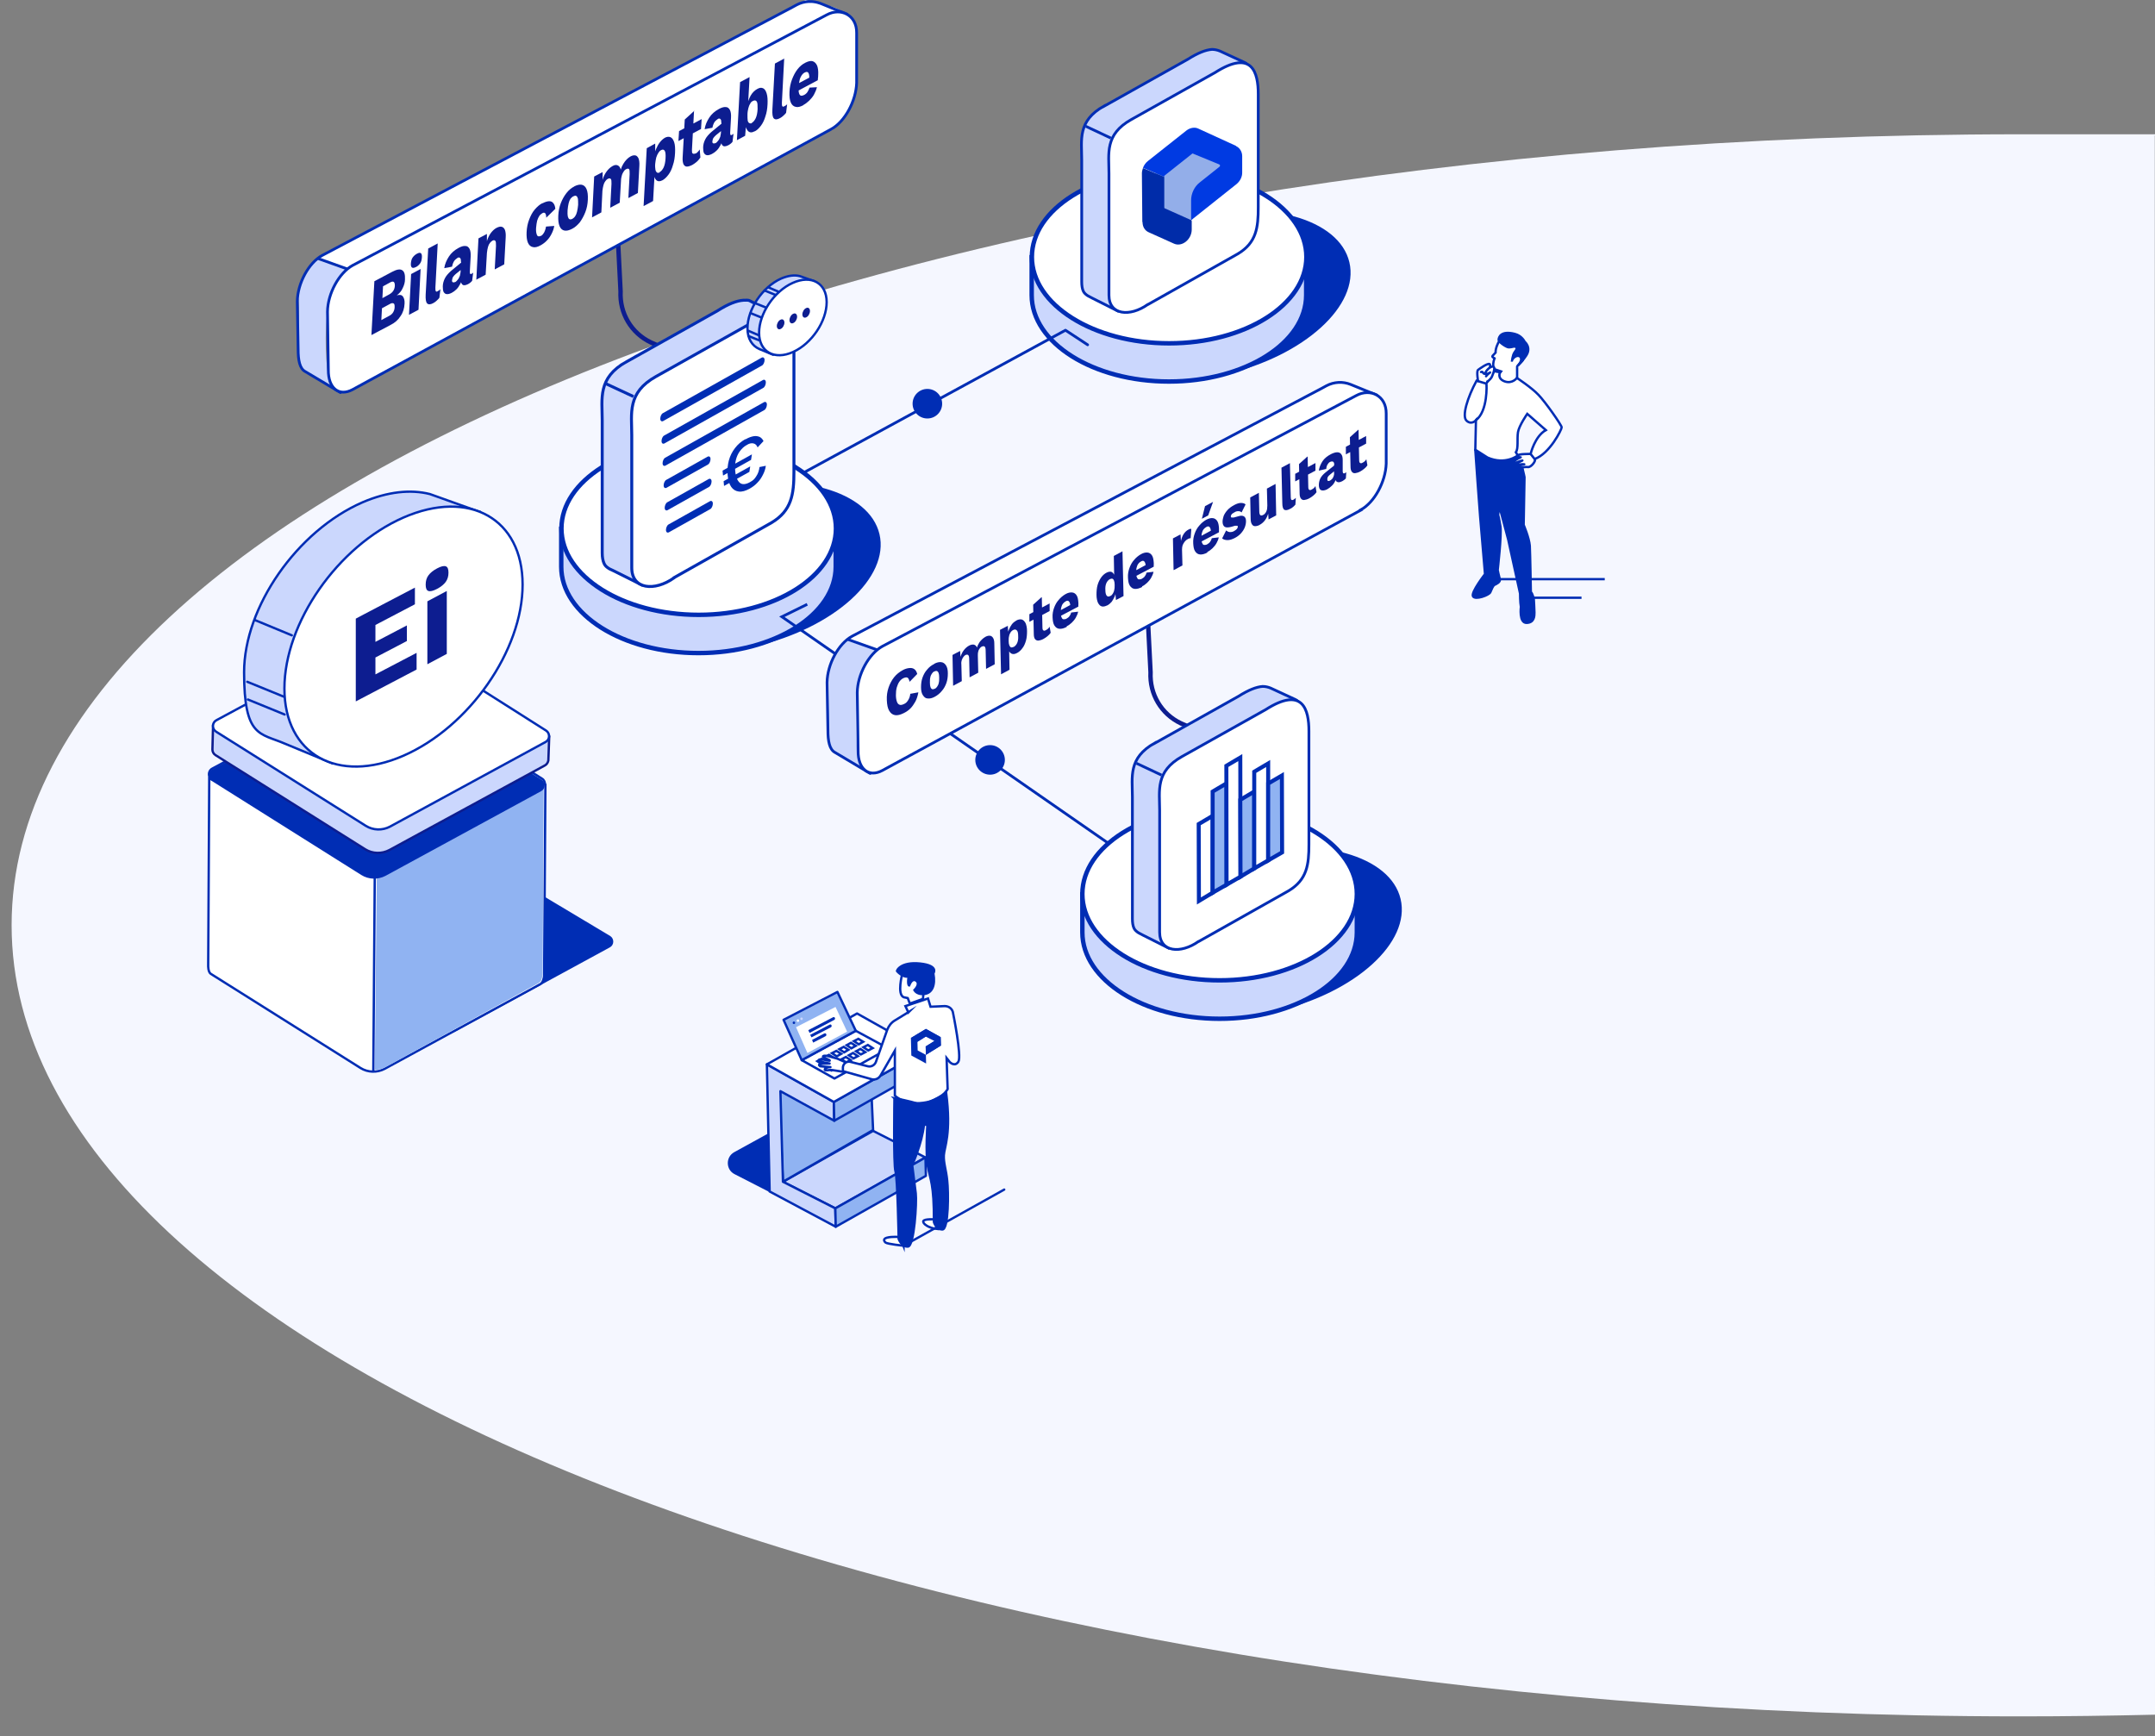 <?xml version="1.0" encoding="UTF-8"?>
<svg id="Calque_1" xmlns="http://www.w3.org/2000/svg" version="1.1" viewBox="0 0 1020.6 822.2">
  <rect x="0" y="0" width="1020.6" height="822.2" fill="#808080" stroke="none"/>
  <!-- Generator: Adobe Illustrator 29.8.0, SVG Export Plug-In . SVG Version: 2.1.1 Build 160)  -->
  <defs>
    <style>
      .st0, .st1, .st2, .st3, .st4, .st5, .st6 {
        fill: none;
      }

      .st7, .st8, .st9, .st10, .st11, .st1, .st2, .st3, .st4, .st12, .st13, .st14, .st15, .st6, .st16, .st17, .st18, .st19, .st20, .st21, .st22, .st23, .st24, .st25, .st26 {
        stroke: #002db4;
      }

      .st7, .st8, .st9, .st10, .st11, .st12, .st5, .st6, .st17 {
        stroke-linecap: round;
        stroke-linejoin: round;
      }

      .st7, .st11, .st27, .st15, .st16, .st21, .st22, .st23, .st24, .st25, .st26 {
        fill: #fff;
      }

      .st7, .st2, .st6, .st21 {
        stroke-width: 1.3px;
      }

      .st8, .st9, .st10, .st28, .st13, .st14, .st19, .st29 {
        fill: #cbd7fd;
      }

      .st8, .st23 {
        stroke-width: 1.1px;
      }

      .st9 {
        stroke-width: 1.1px;
      }

      .st10, .st11, .st4, .st12, .st28, .st17, .st20, .st25 {
        stroke-width: 1.1px;
      }

      .st30 {
        fill: #003ae2;
      }

      .st31, .st17, .st20 {
        fill: #002db4;
      }

      .st1, .st2, .st3, .st4, .st28, .st13, .st14, .st15, .st16, .st18, .st19, .st20, .st21, .st22, .st23, .st24, .st25, .st26 {
        stroke-miterlimit: 10;
      }

      .st1, .st14, .st26 {
        stroke-width: 1.4px;
      }

      .st3, .st13, .st22 {
        stroke-width: 1.3px;
      }

      .st12, .st32, .st18 {
        fill: #90b3f2;
      }

      .st28, .st5 {
        stroke: #0d1d90;
      }

      .st33 {
        fill: #93aee9;
      }

      .st5 {
        stroke-width: 2.1px;
      }

      .st15, .st19 {
        stroke-width: 2.1px;
      }

      .st16, .st18 {
        stroke-width: 1.9px;
      }

      .st24 {
        stroke-width: 1.1px;
      }

      .st34 {
        fill: #002ca9;
      }

      .st35 {
        fill: #0d1d90;
      }

      .st36 {
        fill: #f5f7ff;
      }
    </style>
  </defs>
  <g>
    <path class="st36" d="M1020.6,812.1c-21,.5-42.2.8-63.5.8C431.5,812.9,5.5,645.2,5.5,438.2S431.5,63.6,957,63.6s42.5.3,63.5.8"/>
    <g>
      <g>
        <g>
          <g>
            <g>
              <ellipse class="st31" cx="571.8" cy="140.6" rx="69.1" ry="38.2" transform="translate(-17 134.8) rotate(-13.3)"/>
              <g>
                <path class="st19" d="M607.7,117.2c-9.7-9.1-25.1-15.7-43.1-17.6l-.4-.2h-.3c-3.3-.2-6.8-.4-10.3-.4-23.7,0-44.5,8-55.8,19.9l-9.2,2.7v18.2c0,22.6,29.1,40.9,65,40.9s65-18.3,65-40.9v-18.2l-10.9-4.5Z"/>
                <ellipse class="st15" cx="553.7" cy="121.7" rx="65" ry="40.9"/>
              </g>
            </g>
            <g>
              <path class="st13" d="M522.9,50.3l39.6-22.2c4.9-3.1,8.6-4.5,11.5-4.7,1.3,0,2.6.3,3.8.8l11.9,5.5c.8.4,1.3,1.2,1.3,2.1v9.9s-8.1,21-8.1,21v29.1c0,9.5-.9,16.8-9.9,22.1l-31.5,17.8-12.1,15.6-12.3-6.2-1.7-.9-.5-.3c-.7-.5-1.4-1.1-1.8-1.9-.6-1.2-.8-2.8-.8-4.6v-57.7c0-9.5-2.1-18.4,10.6-25.5Z"/>
              <path class="st22" d="M543.7,144.2l42.4-23.9c9-5.3,9.8-12.6,9.8-22.1v-53.6c0-10.1-2.8-21.5-20.5-10.2l-39.6,22.2c-12.7,7.1-10.6,16.1-10.6,25.5v57.7c0,9.5,9.9,10.4,18.4,4.4Z"/>
              <line class="st3" x1="526.1" y1="65.4" x2="514.2" y2="59.8"/>
            </g>
          </g>
          <g>
            <polygon class="st33" points="547.4 79.8 548.3 102.9 564 104.6 585.3 79.3 577.1 69.5 562.5 66.1 547.4 79.8"/>
            <g>
              <path class="st0" d="M568.3,86.4l9.3-7.4c.4-.3.4-.9,0-1.1l-12.4-5.1c-.2,0-.4,0-.5,0l-13,10.3c-.2.1-.3.4-.3.6l13,20.5v-9.4c-.1-3.2,1.5-6.5,4-8.5Z"/>
              <path class="st30" d="M585.4,69.1l-17.9-8.2c-1.7-.8-3.9-.4-5.6.9l-18.3,14.5c-1,.8-1.8,1.9-2.3,3.2l10,4.2c0-.2.1-.4.3-.6l13-10.3c.2-.1.4-.2.5,0l12.4,5.1c.4.2.4.8,0,1.1l-9.3,7.4c-2.6,2-4.1,5.3-4.1,8.5v9.4c0,0,21.5-17.1,21.5-17.1,1.7-1.4,2.8-3.5,2.7-5.7v-7.5c0-2.2-1.2-4-2.9-4.8Z"/>
              <path class="st34" d="M541.1,105.2c0,2.2,1.1,4,2.9,4.8l12,5.4c3.8,1.7,8.4-2,8.4-6.7v-4c0-.2-.2-.4-.4-.5l-12.3-5.5c-.2,0-.3-.3-.3-.5v-14.4c-.1,0-10.1-4.2-10.1-4.2-.3.8-.5,1.7-.5,2.5l.2,23Z"/>
            </g>
          </g>
        </g>
        <polyline class="st6" points="376.3 226.2 504.6 156.4 515.1 163.3"/>
        <g>
          <g>
            <g>
              <path class="st5" d="M291.6,92.7l2.3,45.3c-.5,10.4,5.1,19.8,14.4,24.2l47.7,21"/>
              <g>
                <path class="st27" d="M145.8,127.2l14.3,6.6L404.2,9.5s-5.4-5.7-12.5-6.9c-7.1-1.2-10.1-2.6-10.1-2.6l-229.1,120.5-6.7,6.7Z"/>
                <path class="st29" d="M150.4,122.2l14.6,4.9s-8.1,2.9-10,20.6c-1.9,17.7.5,30.9.5,30.9,0,0-.6,5.1,5.3,7.4l-15.2-8.9s-5.4-1.2-4.4-17.5c1-16.4-.2-21-.2-21,0,0,1.6-9.2,9.3-16.3Z"/>
                <path class="st6" d="M395.2,12.5l5.9-5.8-12.3-5c-3.7-1.5-7.9-1.3-11.5.6-.9.5-1.7.9-2.2,1.2l-222.4,117.4c-6.5,3.5-11.8,13.3-11.9,21.9l.4,22.7c0,5,.7,9.1,3.4,10.5l16.6,9.9,42.3-36.8,179.6-96.3c6.5-3.5,11.8-13.3,11.9-21.9l.2-18.4Z"/>
                <line class="st7" x1="150.8" y1="122.5" x2="164.5" y2="127.4"/>
                <path class="st21" d="M393.6,61.2l-226.6,123.3c-6.5,3.5-11.6-.7-11.5-9.3l-.4-27.6c.1-8.6,5.5-18.4,11.9-21.9L391.6,7c6.5-3.5,14.2,0,14.1,8.6v23.7c-.3,8.6-5.6,18.4-12.1,21.9Z"/>
              </g>
            </g>
            <g>
              <path class="st35" d="M175.9,158.7l1.4-25.5,8.5-4.5c2.1-1.1,3.7-1.4,4.7-.7,1,.6,1.4,2.1,1.3,4.3,0,1.4-.4,2.8-1.1,4.2-.6,1.4-1.6,2.5-2.8,3.4h0c1.3-.4,2.3-.3,2.9.5s.9,1.9.8,3.4c-.1,2.2-.7,4.2-1.9,5.9-1.1,1.8-2.7,3.2-4.9,4.3l-8.9,4.7ZM181.1,141.2l3.3-1.8c1.6-.9,2.5-2.2,2.6-4.1,0-1.9-.7-2.4-2.3-1.5l-3.3,1.8-.3,5.6ZM180.6,151.6l3.7-2c.8-.4,1.5-1,1.9-1.7.4-.7.7-1.5.7-2.5s-.1-1.5-.5-1.7-1-.2-1.8.3l-3.7,2-.3,5.6Z"/>
              <path class="st35" d="M197.1,126.4c-.9.5-1.6.6-2,.3s-.6-1-.5-2,.3-2,.8-2.7,1.1-1.3,2-1.8c.9-.5,1.5-.6,1.9-.3s.6,1,.5,2.1-.3,2-.8,2.7-1.1,1.3-2,1.8ZM199.2,127.4l-1,19.3-4.5,2.4,1-19.3,4.5-2.4Z"/>
              <path class="st35" d="M207.3,115.2l-1.1,21c0,.9,0,1.4.2,1.7.2.3.5.3.9,0s.5-.3.7-.4c.2-.1.4-.3.6-.6l-.5,4.1c-.3.5-.8.9-1.3,1.4-.5.5-1,.8-1.5,1.1-1.4.8-2.4.8-3,.2-.6-.6-.8-2-.7-4.2l1.2-21.8,4.5-2.4Z"/>
              <path class="st35" d="M218.3,124.1c0-.9,0-1.5-.4-1.9-.3-.3-.8-.4-1.3,0s-1.1.8-1.5,1.4c-.4.6-.8,1.6-1,2.7l-3.7.7c.3-2,1.1-3.8,2.2-5.5,1.1-1.7,2.6-3,4.6-4.1,1.3-.7,2.4-1,3.2-.9.9,0,1.5.5,2,1.4.4.8.6,2.1.5,3.7l-.4,7.1c0,1,.2,1.3.8,1s.6-.4.8-.6l-.5,3.9c-.5.6-1.2,1.2-2,1.6s-1.3.5-1.8.5c-.5,0-.9-.3-1.2-.8-.3-.5-.4-1.2-.3-2.3v-.2s.5-.5.5-.5c0,1.1-.3,2.2-.8,3.1-.5,1-1.1,1.9-1.8,2.6-.7.7-1.5,1.3-2.3,1.7s-1.7.7-2.3.6c-.6,0-1.1-.4-1.5-1-.3-.6-.4-1.5-.4-2.6,0-1.4.4-2.7,1-3.9.6-1.2,1.6-2.3,2.8-3.4l5.1-4.2-.2,3.5-2.6,2.1c-.5.4-.9.9-1.2,1.3-.3.4-.4.9-.5,1.5s0,.9.4,1.1c.3.1.6,0,1-.1s.6-.4.9-.7.5-.6.8-1c.2-.4.4-.8.6-1.3.1-.5.2-1,.3-1.6l.3-5.1Z"/>
              <path class="st35" d="M225.6,132.2l1-19.3,4-2.1v6.5c-.1,0-.6-.5-.6-.5.3-1.5.6-2.8,1.1-4,.5-1.2,1.1-2.2,1.8-3,.7-.8,1.5-1.5,2.3-1.9s1.7-.7,2.4-.5c.7.2,1.1.6,1.5,1.4.3.8.5,2,.4,3.5l-.7,12.9-4.5,2.4.6-11.1c0-1.3,0-2.2-.4-2.5-.3-.3-.8-.3-1.3,0s-.8.6-1.2,1.1c-.4.5-.7,1.1-.9,1.9-.2.8-.4,1.7-.5,2.8l-.6,10.3-4.5,2.4Z"/>
              <path class="st35" d="M256.9,96.3c1.3-.7,2.4-1,3.3-1,.9,0,1.5.4,2,1.1s.7,1.5.8,2.5l-4.3,4.2c0-1-.2-1.8-.5-2.1s-.8-.4-1.4,0-1,.7-1.4,1.3c-.4.6-.7,1.3-1,2.2-.2.9-.4,2-.5,3.3s0,2.2.2,2.9c.2.7.4,1.1.8,1.2.4.1.8,0,1.3-.2s.8-.6,1.1-1c.3-.4.6-.9.8-1.5.2-.6.4-1.2.5-1.9l3.9-.3c-.2,1.2-.6,2.4-1.2,3.6-.6,1.2-1.3,2.3-2.2,3.2-.9,1-2,1.8-3.1,2.4-1.4.8-2.7,1.1-3.7.8-1-.2-1.8-.9-2.3-2.1-.5-1.2-.7-2.9-.6-5s.5-4.1,1.2-5.9c.7-1.8,1.5-3.4,2.6-4.7,1.1-1.3,2.3-2.4,3.7-3.1Z"/>
              <path class="st35" d="M271.9,88.3c1.4-.7,2.6-1,3.6-.8,1,.2,1.8.9,2.3,2.1.5,1.2.7,2.8.6,5s-.5,4.1-1.2,5.9-1.6,3.4-2.6,4.8c-1.1,1.3-2.3,2.4-3.7,3.1s-2.5,1-3.6.8c-1-.2-1.8-.9-2.3-2.1s-.7-2.8-.6-5c.1-2.1.5-4.1,1.2-5.9.7-1.8,1.6-3.4,2.7-4.8s2.3-2.4,3.7-3.1ZM271.6,92.9c-.5.3-1,.7-1.4,1.2-.4.6-.7,1.3-.9,2.2-.2.9-.4,2-.5,3.3s0,2.2.1,2.9c.2.7.4,1.1.8,1.3.4.2.8.1,1.3-.1.5-.3,1-.7,1.4-1.3.4-.6.7-1.3.9-2.2.2-.9.4-2,.5-3.2,0-1.3,0-2.2-.1-2.9-.2-.7-.4-1.1-.8-1.3-.4-.2-.8-.1-1.3.2Z"/>
              <path class="st35" d="M280.4,102.9l1-19.3,4-2.1v3.7c.4-1.6,1.1-2.9,1.9-4,.8-1.1,1.7-1.9,2.7-2.5s1.8-.7,2.5-.4c.7.3,1.2.9,1.5,2,.3-1,.7-1.9,1.2-2.7.5-.8,1-1.5,1.6-2.1.6-.6,1.2-1.1,1.8-1.4.9-.5,1.6-.6,2.3-.5.6.1,1.1.6,1.5,1.4.3.8.5,2,.4,3.5l-.7,12.9-4.5,2.4.6-11.4c0-1.2,0-2-.3-2.3-.3-.3-.7-.3-1.3,0s-.9.6-1.2,1.1-.7,1.1-.9,1.9c-.2.7-.4,1.6-.4,2.6l-.6,10.3-4.5,2.4.6-11.4c0-1.2,0-2-.4-2.3-.3-.3-.7-.3-1.3,0s-.8.6-1.2,1.1-.7,1.1-.9,1.9c-.2.8-.4,1.7-.5,2.7l-.5,10.2-4.5,2.4Z"/>
              <path class="st35" d="M304.8,97.7l1.5-27.5,4-2.2v6.9c-.1,0-.6-.5-.6-.5.2-1.4.5-2.6,1-3.8.5-1.2,1.1-2.3,1.8-3.2s1.5-1.6,2.3-2.1,2-.7,2.8-.3c.8.4,1.3,1.2,1.7,2.4.4,1.2.5,2.9.4,5-.1,2.1-.4,4.1-1,5.8-.5,1.8-1.2,3.3-2.1,4.5-.9,1.2-1.8,2.1-2.9,2.7-1.2.6-2.1.6-2.8,0s-1.1-1.7-1.3-3.2l.5-1.2-.8,14.2-4.5,2.4ZM312.4,81.5c.8-.4,1.4-1.2,1.9-2.2.5-1.1.8-2.5.9-4.3s0-3-.4-3.6c-.4-.6-1-.7-1.7-.3s-.9.7-1.3,1.3c-.4.6-.7,1.3-1,2.2-.2.9-.4,1.9-.5,3s0,2,.1,2.7c.1.7.4,1.1.7,1.4.3.2.8.2,1.3,0Z"/>
              <path class="st35" d="M332.3,56.4l-.3,4.7-10.7,5.7.3-4.7,10.7-5.7ZM328.7,52.4l-1,18.6c0,.9,0,1.5.4,1.7.3.2.7.2,1.3,0s.8-.5,1.1-.8.6-.7.9-1.1l.3,3.8c-.5.7-1,1.4-1.7,2-.7.6-1.4,1.1-2.1,1.5-1,.5-1.9.8-2.6.8-.7,0-1.2-.4-1.6-1.1-.3-.7-.5-1.8-.4-3.3l1-17.9,4.6-4.2Z"/>
              <path class="st35" d="M341.6,58.3c0-.9,0-1.5-.4-1.9-.3-.3-.8-.4-1.3,0s-1.1.8-1.5,1.4c-.4.6-.8,1.6-1,2.7l-3.7.7c.3-2,1.1-3.8,2.2-5.5,1.1-1.7,2.6-3,4.6-4.1,1.3-.7,2.4-1,3.2-.9.9,0,1.5.5,2,1.4.4.8.6,2.1.5,3.7l-.4,7.1c0,1,.2,1.3.8,1s.6-.4.8-.6l-.5,3.9c-.5.6-1.2,1.2-2,1.6s-1.3.5-1.8.5c-.5,0-.9-.3-1.2-.8-.3-.5-.4-1.2-.3-2.3v-.2s.5-.5.5-.5c0,1.1-.3,2.2-.8,3.1-.5,1-1.1,1.9-1.8,2.6-.7.7-1.5,1.3-2.3,1.7s-1.7.7-2.3.6c-.6,0-1.1-.4-1.5-1-.3-.6-.4-1.5-.4-2.6,0-1.4.4-2.7,1-3.9.6-1.2,1.6-2.3,2.8-3.4l5.1-4.2-.2,3.5-2.6,2.1c-.5.4-.9.9-1.2,1.3-.3.4-.4.9-.5,1.5s0,.9.4,1.1c.3.1.6,0,1-.1s.6-.4.9-.7.5-.6.8-1c.2-.4.4-.8.6-1.3.1-.5.2-1,.3-1.6l.3-5.1Z"/>
              <path class="st35" d="M357.3,62.2c-.9.5-1.6.6-2.2.4-.6-.2-1.1-.7-1.5-1.5-.4-.8-.6-1.7-.6-2.9l.5-1-.6,7.1-3.9,2.1,1.5-27.5,4.5-2.4-.8,14.3-.4-.7c.3-1.7.9-3.3,1.7-4.8.8-1.4,1.9-2.5,3.2-3.2s1.9-.6,2.7-.3c.8.4,1.3,1.2,1.7,2.5s.5,3,.4,5.1c-.1,2.1-.4,4-1,5.7-.5,1.7-1.2,3.2-2.1,4.4-.9,1.2-1.8,2.1-2.9,2.7ZM356,58.2c.8-.4,1.4-1.2,1.9-2.2.5-1.1.8-2.5.9-4.3,0-1.8,0-3-.4-3.6-.4-.6-1-.7-1.8-.3s-1,.7-1.3,1.3c-.4.6-.7,1.4-.9,2.2s-.4,1.9-.4,3,0,2,.1,2.7.4,1.1.8,1.3.8.2,1.3,0Z"/>
              <path class="st35" d="M371.4,27.6l-1.1,21c0,.9,0,1.4.2,1.7.2.3.5.3,1,0s.5-.3.7-.4c.2-.1.4-.3.6-.6l-.5,4.1c-.3.5-.8.9-1.3,1.4-.5.5-1,.8-1.5,1.1-1.4.8-2.4.8-3,.2-.6-.6-.8-2-.7-4.2l1.2-21.8,4.5-2.4Z"/>
              <path class="st35" d="M380.5,49.8c-1.5.8-2.7,1.1-3.7.8-1-.2-1.8-.9-2.3-2.1-.5-1.2-.7-2.8-.6-5,.1-2.1.5-4.1,1.2-5.9.7-1.8,1.5-3.4,2.6-4.8,1.1-1.4,2.3-2.4,3.7-3.1,1.4-.7,2.6-1,3.5-.7.9.3,1.6,1,2.1,2.1.4,1.1.6,2.6.5,4.3s0,.9-.1,1.4,0,.9-.1,1.2l-10.5,5.6.2-3.5,8.5-4.5-2.2,2.3c0-1.5,0-2.6-.4-3.3-.3-.6-.9-.7-1.7-.3s-1.1.8-1.5,1.3c-.4.6-.8,1.4-1,2.3-.2.9-.4,2-.5,3.3,0,1.3,0,2.2.2,2.9.2.7.5,1.1.9,1.2.4.1.9,0,1.5-.3s1.2-.8,1.6-1.4c.4-.6.7-1.3,1-2.1l3.5-.2c-.3,1.2-.8,2.4-1.4,3.5-.6,1.1-1.4,2-2.3,2.9-.9.8-1.7,1.5-2.7,2Z"/>
            </g>
          </g>
          <g>
            <g>
              <ellipse class="st31" cx="349.1" cy="269.2" rx="69.1" ry="38.2" transform="translate(-52.4 87.2) rotate(-13.3)"/>
              <g>
                <path class="st19" d="M384.9,245.8c-9.7-9.1-25.1-15.7-43.1-17.6l-.4-.2h-.3c-3.3-.2-6.8-.4-10.3-.4-23.7,0-44.5,8-55.8,19.9l-9.2,2.7v18.2c0,22.6,29.1,40.9,65,40.9s65-18.3,65-40.9v-18.2l-10.9-4.5Z"/>
                <ellipse class="st15" cx="330.9" cy="250.3" rx="65" ry="40.9"/>
              </g>
            </g>
            <g>
              <g>
                <g>
                  <path class="st14" d="M296.6,171.4l43-24.1c5.3-3.4,9.4-4.9,12.5-5.1s2.9.3,4.2.9l13,6c.9.4,1.5,1.3,1.5,2.3v10.8s-8.8,22.8-8.8,22.8v31.7c0,10.3-1,18.3-10.7,24l-34.2,19.3-13.2,17-13.4-6.7-1.9-.9-.6-.4c-.8-.5-1.5-1.2-1.9-2.1-.6-1.3-.9-3-.9-5v-62.8c0-10.3-2.3-20.1,11.5-27.8Z"/>
                  <path class="st26" d="M319.2,273.6l46.1-26c9.7-5.7,10.7-13.7,10.7-24v-58.3c0-11-3.1-23.3-22.3-11.1l-43,24.1c-13.8,7.7-11.5,17.5-11.5,27.8v62.8c0,10.3,10.8,11.3,20,4.8Z"/>
                  <line class="st1" x1="300" y1="187.8" x2="287.1" y2="181.8"/>
                </g>
                <g>
                  <path class="st9" d="M385.7,133.2l-6.8-2.4c-2.6-.7-5.7-.3-9.1,1.2-8.8,4-15.8,14.5-15.8,23.5,0,4.9,2.2,8.3,5.6,9.8l6.5,2.7,3.2-3.1c.3-.1.5-.2.8-.3,8.8-4,15.8-14.5,15.8-23.5,0-1.7-.3-3.2-.8-4.5l.6-3.3Z"/>
                  <path class="st24" d="M391.5,143.1c0,9-7,19.6-15.9,23.6-8.8,4-16.1,0-16.1-9.1,0-9,7-19.6,15.9-23.6,8.8-4,16.1,0,16.1,9.1Z"/>
                  <line class="st9" x1="354.6" y1="159.2" x2="359.6" y2="161.2"/>
                  <line class="st9" x1="354.5" y1="156.7" x2="359.4" y2="158.8"/>
                  <line class="st9" x1="355.5" y1="148.3" x2="360.4" y2="150.3"/>
                  <line class="st9" x1="362.1" y1="137.6" x2="367.1" y2="139.6"/>
                  <line class="st9" x1="363.9" y1="136.1" x2="368.8" y2="138.2"/>
                  <line class="st9" x1="357.9" y1="143.7" x2="362.9" y2="145.7"/>
                </g>
                <g>
                  <path class="st31" d="M360.9,173.1l-46.8,26.3c-.7.4-1.4,0-1.4-1.1h0c0-1,.5-2.2,1.2-2.6l46.8-26.3c.7-.4,1.4,0,1.4,1.1h0c0,1-.5,2.2-1.2,2.6Z"/>
                  <path class="st31" d="M361.5,183.7l-46.8,26.3c-.7.4-1.4,0-1.4-1.1h0c0-1,.5-2.2,1.2-2.6l46.8-26.3c.7-.4,1.4,0,1.4,1.1h0c0,1-.5,2.2-1.2,2.6Z"/>
                  <path class="st31" d="M362,194.2l-46.8,26.3c-.7.4-1.4,0-1.4-1.1h0c0-1,.5-2.2,1.2-2.6l46.8-26.3c.7-.4,1.4,0,1.4,1.1h0c0,1-.5,2.2-1.2,2.6Z"/>
                  <path class="st31" d="M335.3,220l-19.6,11c-.7.4-1.4,0-1.4-1.1h0c0-1,.5-2.2,1.2-2.6l19.6-11c.7-.4,1.4,0,1.4,1.1h0c0,1-.5,2.2-1.2,2.6Z"/>
                  <path class="st31" d="M335.8,230.6l-19.6,11c-.7.4-1.4,0-1.4-1.1h0c0-1,.5-2.2,1.2-2.6l19.6-11c.7-.4,1.4,0,1.4,1.1h0c0,1-.5,2.2-1.2,2.6Z"/>
                  <path class="st31" d="M336.4,241.1l-19.6,11c-.7.4-1.4,0-1.4-1.1h0c0-1,.5-2.2,1.2-2.6l19.6-11c.7-.4,1.4,0,1.4,1.1h0c0,1-.5,2.2-1.2,2.6Z"/>
                </g>
              </g>
              <path class="st31" d="M342.4,225.1l-.2-2.2,13.9-7.7-.4,2.6-13.2,7.4ZM342.9,230.1l-.2-2.2,12.6-7-.4,2.6-11.9,6.6ZM353.2,208c1.4-.8,2.6-1.2,3.7-1.4,1.1-.2,2,0,2.8.3.8.4,1.4,1,1.9,2l-2.8,3c-.4-1.1-1.1-1.7-2-1.9-.9-.2-2,0-3.2.8-1.3.7-2.3,1.7-3.2,2.9-.9,1.2-1.5,2.6-1.9,4.2-.4,1.6-.5,3.3-.3,5.1.2,2.7,1,4.6,2.1,5.6s2.8.9,4.8-.2,2.3-1.7,3.1-2.9c.8-1.2,1.3-2.6,1.5-4.3l3-.6c-.2,1.5-.7,3-1.4,4.3-.7,1.4-1.5,2.6-2.6,3.7-1,1.1-2.2,2-3.6,2.8-2,1.1-3.7,1.6-5.2,1.4-1.5-.2-2.7-.9-3.6-2.2-.9-1.3-1.5-3.2-1.7-5.7-.2-2.4,0-4.7.6-6.9.6-2.2,1.6-4.1,2.9-5.8,1.3-1.7,2.9-3.1,4.7-4.1Z"/>
              <g>
                <path class="st35" d="M371.5,152.8c0,1.2-.8,2.6-1.8,3-1,.5-1.8-.2-1.8-1.4s.8-2.6,1.8-3c1-.5,1.8.2,1.8,1.4Z"/>
                <path class="st35" d="M377.5,150c0,1.2-.8,2.6-1.8,3-1,.5-1.8-.2-1.8-1.4s.8-2.6,1.8-3c1-.5,1.8.2,1.8,1.4Z"/>
                <path class="st35" d="M383.6,147.3c0,1.2-.8,2.6-1.8,3-1,.5-1.8-.2-1.8-1.4,0-1.2.8-2.6,1.8-3,1-.5,1.8.2,1.8,1.4Z"/>
              </g>
            </g>
          </g>
        </g>
        <polyline class="st2" points="543.1 412 370.3 292.1 382.3 286.2"/>
        <g>
          <g>
            <g>
              <path class="st5" d="M542.6,273.1l2.3,45.3c-.5,10.4,5.1,19.8,14.4,24.2l47.7,21"/>
              <g>
                <path class="st27" d="M396.8,307.7l14.3,6.6,244.2-124.3s-5.4-5.7-12.5-6.9c-7.1-1.2-10.1-2.6-10.1-2.6l-229.1,120.5-6.7,6.7Z"/>
                <path class="st29" d="M401.4,302.6l14.6,4.9s-8.1,2.9-10,20.6c-1.9,17.7.5,30.9.5,30.9,0,0-.6,5.1,5.3,7.4l-15.2-8.9s-5.4-1.2-4.4-17.5c1-16.4-.2-21-.2-21,0,0,1.6-9.2,9.3-16.3Z"/>
                <path class="st6" d="M646.1,192.9l5.9-5.8-12.3-5c-3.7-1.5-7.9-1.3-11.5.6-.9.5-1.7.9-2.2,1.2l-222.4,117.4c-6.5,3.5-11.8,13.3-11.9,21.9l.4,22.7c0,5,.7,9.1,3.4,10.5l16.6,9.9,42.3-36.8,179.6-96.3c6.5-3.5,11.8-13.3,11.9-21.9l.2-18.4Z"/>
                <line class="st7" x1="401.7" y1="302.9" x2="415.5" y2="307.8"/>
                <path class="st21" d="M644.5,241.6l-226.6,123.3c-6.5,3.5-11.6-.7-11.5-9.3l-.4-27.6c.1-8.6,5.5-18.4,11.9-21.9l224.5-118.8c6.5-3.5,14.2,0,14.1,8.6v23.7c-.3,8.6-5.6,18.4-12.1,21.9Z"/>
              </g>
            </g>
            <g>
              <path class="st35" d="M434.9,328.1c-.3,1.5-.7,2.9-1.4,4.2-.7,1.2-1.4,2.3-2.3,3.2-.9.9-1.9,1.6-3.1,2.2-1.6.8-3,1.2-4.2,1-1.2-.2-2.1-.9-2.8-2.1-.7-1.2-1-2.8-1.1-5s.2-4.1.8-5.9c.6-1.8,1.5-3.5,2.6-4.9s2.5-2.5,4.1-3.4c1.1-.6,2.1-.9,3.1-1,.9-.1,1.7,0,2.4.5.7.5,1.1,1.2,1.4,2.3l-3.6,3.7c-.3-1.1-.6-1.8-1.1-2-.5-.2-1.2,0-1.9.3-.8.4-1.4,1-1.9,1.7-.5.7-.9,1.7-1.2,2.7-.3,1.1-.4,2.3-.4,3.6s.2,2.4.5,3.2c.3.8.7,1.2,1.3,1.4s1.2,0,2.1-.4,1.4-1,1.9-1.8c.5-.8.9-1.8,1-3l3.8-.7Z"/>
              <path class="st35" d="M442.4,314.4c1.3-.7,2.4-.9,3.3-.8,1,.1,1.7.6,2.3,1.5s.9,2.1.9,3.8-.2,3.2-.7,4.6c-.5,1.4-1.2,2.7-2.2,3.8-.9,1.1-2,2-3.3,2.7s-2.3.9-3.3.8c-1,0-1.7-.6-2.3-1.5s-.9-2.1-.9-3.8.2-3.2.7-4.6c.5-1.4,1.2-2.7,2.2-3.8.9-1.1,2-2,3.3-2.6ZM442.5,318c-.5.2-.9.6-1.2,1.1-.3.5-.6,1-.7,1.7-.2.7-.2,1.5-.2,2.5s.1,1.7.3,2.2c.2.5.5.8.8.9.3.1.7,0,1.2-.2s.9-.6,1.2-1.1c.3-.5.6-1,.7-1.7.2-.7.2-1.5.2-2.5,0-1-.1-1.7-.3-2.2-.2-.5-.5-.8-.8-.9-.3-.1-.8,0-1.2.2Z"/>
              <path class="st35" d="M451.4,325.1l-.3-14.9,3.6-1.9.2,2.8c.4-1.3.9-2.3,1.6-3.2.7-.9,1.5-1.6,2.4-2.1s1.7-.6,2.3-.5c.7.2,1.2.6,1.5,1.4.2-.8.6-1.5,1-2.2.4-.7.9-1.2,1.4-1.7.5-.5,1.1-.9,1.6-1.2.8-.4,1.5-.6,2.1-.5.6,0,1.1.4,1.5,1,.4.6.6,1.5.6,2.6l.2,9.9-4.1,2.2-.2-8.8c0-1-.2-1.5-.5-1.8-.3-.2-.7-.2-1.2,0s-.8.5-1.1.9-.6.9-.7,1.5c-.2.6-.2,1.3-.2,2l.2,8-4.1,2.2-.2-8.8c0-1-.2-1.5-.5-1.8-.3-.2-.7-.2-1.2,0-.4.2-.7.5-1,.9s-.6.9-.8,1.5c-.2.6-.3,1.3-.2,2.1l.2,7.9-4.1,2.2Z"/>
              <path class="st35" d="M474.1,319.4l-.5-21.1,3.7-1.9.3,5.3-.5-.4c0-1.1.3-2.1.7-3,.4-1,.8-1.8,1.4-2.6.6-.8,1.3-1.3,2.1-1.8s1.9-.7,2.6-.5c.7.2,1.3.8,1.8,1.7.4.9.7,2.2.7,3.8s-.1,3.1-.5,4.5c-.4,1.4-.9,2.6-1.7,3.6-.7,1-1.6,1.8-2.6,2.3-1.1.6-2,.6-2.7.2s-1.2-1.2-1.4-2.3l.4-.9.2,10.9-4.1,2.2ZM480.1,306.4c.7-.4,1.2-1,1.6-1.8.4-.9.6-2,.5-3.4,0-1.4-.2-2.3-.7-2.7-.4-.4-1-.5-1.7-.1s-.8.6-1.2,1.1c-.3.5-.6,1.1-.7,1.8-.2.7-.2,1.5-.2,2.3,0,.8.1,1.5.3,2,.2.5.4.8.8,1,.3.1.7,0,1.2-.2Z"/>
              <path class="st35" d="M497.1,285.8v3.6c0,0-9.6,5.1-9.6,5.1v-3.6c0,0,9.6-5.1,9.6-5.1ZM493.4,283l.3,14.3c0,.7.2,1.2.5,1.3.3.2.7.1,1.2-.2s.7-.4,1-.7c.3-.3.5-.6.7-.9l.5,2.9c-.4.6-.9,1.1-1.5,1.6-.6.5-1.2.9-1.9,1.3-.9.5-1.7.7-2.4.8-.7,0-1.2-.2-1.6-.7-.4-.5-.6-1.3-.6-2.5l-.3-13.8,4-3.6Z"/>
              <path class="st35" d="M505.2,296.9c-1.3.7-2.5,1-3.5.9-1-.1-1.7-.6-2.3-1.5-.6-.9-.8-2.1-.9-3.8s.2-3.2.7-4.6c.5-1.4,1.2-2.7,2.2-3.8.9-1.1,2-2,3.2-2.7s2.3-.9,3.2-.8c.9.1,1.6.6,2.1,1.4.5.8.7,1.9.8,3.3s0,.7,0,1.1,0,.7,0,.9l-9.5,5v-2.7c0,0,7.6-4.1,7.6-4.1l-1.9,1.9c0-1.2-.2-2-.6-2.5-.4-.5-.9-.5-1.6-.1-.5.3-.9.6-1.3,1.1-.4.5-.6,1.1-.8,1.8-.2.7-.2,1.6-.2,2.6,0,1,.1,1.7.4,2.2.2.5.5.8.9.8.4,0,.9,0,1.4-.3s1.1-.7,1.4-1.2c.4-.5.6-1,.8-1.7l3.3-.4c-.2,1-.6,1.9-1.1,2.8-.5.9-1.2,1.7-1.9,2.4-.8.7-1.5,1.3-2.4,1.7Z"/>
              <path class="st35" d="M524.4,286.7c-1,.5-1.9.7-2.6.5-.8-.2-1.3-.8-1.8-1.7-.4-.9-.7-2.2-.7-3.8s.1-3.2.5-4.6c.4-1.4,1-2.6,1.7-3.6.7-1,1.6-1.8,2.6-2.3s2-.6,2.6-.2c.7.5,1.1,1.3,1.4,2.5l-.4.8-.2-11,4.1-2.2.5,21.2-3.6,1.9-.4-4.9.5.2c0,1-.3,2-.7,3-.4.9-.9,1.8-1.4,2.5-.6.7-1.3,1.3-2,1.7ZM525.8,282.3c.5-.2.9-.6,1.2-1.1s.6-1.1.7-1.8c.2-.7.2-1.5.2-2.4s-.1-1.5-.3-2c-.2-.5-.4-.8-.8-.9-.3-.1-.7,0-1.2.2-.7.4-1.2,1-1.6,1.8-.4.9-.6,2-.5,3.4,0,1.4.3,2.3.7,2.7.4.4,1,.5,1.7,0Z"/>
              <path class="st35" d="M540.9,278c-1.3.7-2.5,1-3.5.9-1-.1-1.7-.6-2.3-1.5-.6-.9-.8-2.1-.9-3.8s.2-3.2.7-4.6c.5-1.4,1.2-2.7,2.2-3.8.9-1.1,2-2,3.2-2.7s2.3-.9,3.2-.8c.9.1,1.6.6,2.1,1.4.5.8.7,1.9.8,3.3s0,.7,0,1.1,0,.7,0,.9l-9.5,5v-2.7c0,0,7.6-4.1,7.6-4.1l-1.9,1.9c0-1.2-.2-2-.6-2.5-.4-.5-.9-.5-1.6-.1s-.9.6-1.3,1.1c-.4.5-.6,1.1-.8,1.8-.2.7-.2,1.6-.2,2.6s.1,1.7.4,2.2c.2.5.5.8.9.8.4,0,.9,0,1.4-.3s1.1-.7,1.4-1.2c.4-.5.6-1,.8-1.7l3.3-.4c-.2,1-.6,1.9-1.1,2.8-.5.9-1.2,1.7-1.9,2.4-.8.7-1.5,1.3-2.4,1.7Z"/>
              <path class="st35" d="M555.8,269.9l-.3-14.9,3.6-1.9.2,3.1c.3-1.3.7-2.4,1.3-3.3.6-.9,1.3-1.6,2.3-2.1s.6-.3.8-.3c.2,0,.4,0,.5,0l-.3,4.4c-.2,0-.4,0-.6.1-.2,0-.5.2-.9.4s-.9.6-1.3,1.1c-.4.5-.7,1-1,1.7-.2.6-.3,1.3-.3,2.1l.2,7.5-4.1,2.2Z"/>
              <path class="st35" d="M571.8,261.7c-1.3.7-2.5,1-3.5.9-1-.1-1.7-.6-2.3-1.5-.6-.9-.8-2.1-.9-3.8s.2-3.2.7-4.6c.5-1.4,1.2-2.7,2.2-3.8.9-1.1,2-2,3.2-2.7,1.3-.7,2.3-.9,3.2-.8.9.1,1.6.6,2.1,1.4.5.8.7,1.9.8,3.3,0,.4,0,.7,0,1.1,0,.4,0,.7,0,.9l-9.5,5v-2.7c0,0,7.6-4.1,7.6-4.1l-1.9,1.9c0-1.2-.2-2-.6-2.5-.4-.5-.9-.5-1.6-.1-.5.3-.9.6-1.3,1.1-.4.5-.6,1.1-.8,1.8-.2.7-.2,1.6-.2,2.6s.1,1.7.4,2.2c.2.5.5.8.9.8.4,0,.9,0,1.4-.3s1.1-.7,1.4-1.2c.4-.5.6-1,.8-1.7l3.3-.4c-.2,1-.6,1.9-1.1,2.8-.5.9-1.2,1.7-1.9,2.4-.8.7-1.5,1.3-2.4,1.7ZM570.7,239.7l3.8-2-2.3,6.4-3,1.6,1.5-6Z"/>
              <path class="st35" d="M584.8,254.8c-1.2.6-2.3,1-3.4,1-1,0-1.9-.2-2.6-.8l1.9-3.8c.4.4,1,.7,1.6.8.7,0,1.4,0,2.2-.5s.9-.6,1.2-.9.5-.7.5-1.1,0-.5-.3-.5-.5,0-1,0l-1.7.5c-1.5.4-2.6.4-3.2,0-.6-.4-1-1.2-1-2.4,0-.8.2-1.7.5-2.7.4-1,1-1.9,1.8-2.8.8-.9,1.9-1.7,3.2-2.4s2.3-1,3.2-1c.9,0,1.7.2,2.2.7l-1.9,3.8c-.4-.4-.9-.6-1.5-.6-.6,0-1.2.1-1.8.5s-.7.4-1,.6-.5.5-.6.7c-.1.2-.2.5-.2.7s.1.4.3.5c.2,0,.6,0,1.1,0l2.2-.6c1.2-.4,2.1-.3,2.7.1.6.4.9,1.2.9,2.2,0,1-.2,2-.6,3s-1,1.9-1.8,2.8c-.8.9-1.9,1.7-3.1,2.3Z"/>
              <path class="st35" d="M596.6,248.6c-.8.4-1.5.6-2.2.6s-1.1-.3-1.5-.9c-.4-.6-.6-1.5-.6-2.8l-.2-9.9,4.1-2.2.2,8.8c0,1,.2,1.5.5,1.8.3.2.7.2,1.3-.1s.6-.4.8-.6c.3-.3.5-.6.7-1,.2-.4.3-.8.4-1.3,0-.5.1-1,.1-1.6l-.2-8,4.1-2.2.3,14.9-3.6,1.9-.2-2.7c-.4,1.3-.9,2.3-1.6,3.2-.7.9-1.5,1.6-2.5,2.1Z"/>
              <path class="st35" d="M610.9,219.3l.4,16.1c0,.7.1,1.1.3,1.3.2.2.5.2.9,0s.4-.3.6-.4c.2-.1.3-.3.6-.5l-.2,3.2c-.3.4-.7.7-1.1,1.1-.5.4-.9.7-1.4.9-1.3.7-2.2.8-2.8.4-.6-.4-.9-1.5-.9-3.1l-.4-16.8,4.1-2.2Z"/>
              <path class="st35" d="M623,219.3v3.6c0,0-9.6,5.1-9.6,5.1v-3.6c0,0,9.6-5.1,9.6-5.1ZM619.3,216.4l.3,14.3c0,.7.2,1.2.5,1.3.3.2.7.1,1.2-.2s.7-.4,1-.7c.3-.3.5-.6.7-.9l.5,2.9c-.4.6-.9,1.1-1.5,1.6-.6.5-1.2.9-1.9,1.3-.9.5-1.7.7-2.4.8s-1.2-.2-1.6-.7c-.4-.5-.6-1.3-.6-2.5l-.3-13.8,4-3.6Z"/>
              <path class="st35" d="M631.9,220.1c0-.7-.2-1.2-.5-1.4-.3-.2-.7-.2-1.3,0s-1,.7-1.3,1.2c-.4.5-.6,1.2-.7,2.2l-3.5.8c.2-1.5.8-3,1.7-4.4.9-1.4,2.3-2.5,4-3.4,1.2-.6,2.2-.9,3-.9.8,0,1.5.3,1.9.9.5.6.7,1.5.7,2.8v5.5c.1.8.4,1,1,.7s.5-.3.7-.5l-.2,3c-.5.5-1.1,1-1.7,1.3-.6.3-1.2.5-1.7.5-.5,0-.9-.2-1.2-.5-.3-.4-.4-.9-.4-1.7v-.2s.4-.4.4-.4c0,.9-.2,1.7-.6,2.5-.4.8-.9,1.5-1.6,2.1-.6.6-1.3,1.1-2,1.5s-1.5.6-2.1.6c-.6,0-1.1-.2-1.4-.6-.3-.4-.5-1.1-.5-2s.2-2.1.7-3.1c.5-1,1.3-1.9,2.4-2.8l4.5-3.6v2.7s-2.2,1.8-2.2,1.8c-.5.4-.8.7-1.1,1.1-.2.4-.3.8-.3,1.2s.1.7.4.8c.3,0,.6,0,.9-.2s.5-.3.8-.6.5-.5.6-.8c.2-.3.3-.7.4-1,.1-.4.2-.8.1-1.2v-3.9Z"/>
              <path class="st35" d="M647,206.5v3.6c0,0-9.6,5.1-9.6,5.1v-3.6c0,0,9.6-5.1,9.6-5.1ZM643.4,203.7l.3,14.3c0,.7.2,1.2.5,1.3.3.2.7.1,1.2-.2s.7-.4,1-.7c.3-.3.5-.6.7-.9l.5,2.9c-.4.6-.9,1.1-1.5,1.6-.6.5-1.2.9-1.9,1.3-.9.5-1.7.7-2.4.8s-1.2-.2-1.6-.7c-.4-.5-.6-1.3-.6-2.5l-.3-13.8,4-3.6Z"/>
            </g>
          </g>
          <g>
            <g>
              <g>
                <ellipse class="st31" cx="595.8" cy="442.3" rx="69.1" ry="38.2" transform="translate(-85.5 148.3) rotate(-13.3)"/>
                <g>
                  <path class="st19" d="M631.7,419c-9.7-9.1-25.1-15.7-43.1-17.6l-.4-.2h-.3c-3.3-.2-6.8-.4-10.3-.4-23.7,0-44.5,8-55.8,19.9l-9.2,2.7v18.2c0,22.6,29.1,40.9,65,40.9s65-18.3,65-40.9v-18.2l-10.9-4.5Z"/>
                  <ellipse class="st15" cx="577.6" cy="423.4" rx="65" ry="40.9"/>
                </g>
              </g>
              <g>
                <path class="st13" d="M546.9,352l39.6-22.2c4.9-3.1,8.6-4.5,11.5-4.7,1.3,0,2.6.3,3.8.8l11.9,5.5c.8.4,1.3,1.2,1.3,2.1v9.9s-8.1,21-8.1,21v29.1c0,9.5-.9,16.8-9.9,22.1l-31.5,17.8-12.1,15.6-12.3-6.2-1.7-.9-.5-.3c-.7-.5-1.4-1.1-1.8-1.9-.6-1.2-.8-2.8-.8-4.6v-57.7c0-9.5-2.1-18.4,10.6-25.5Z"/>
                <path class="st22" d="M567.7,445.9l42.4-23.9c9-5.3,9.8-12.6,9.8-22.1v-53.6c0-10.1-2.8-21.5-20.5-10.2l-39.6,22.2c-12.7,7.1-10.6,16.1-10.6,25.5v57.7c0,9.5,9.9,10.4,18.4,4.4Z"/>
                <line class="st3" x1="550.1" y1="367.1" x2="538.2" y2="361.5"/>
              </g>
            </g>
            <g>
              <polygon class="st16" points="574.3 422.8 567.8 426.7 567.7 390.3 574.3 386.4 574.3 422.8"/>
              <polygon class="st18" points="580.9 419 574.3 422.8 574.3 374.9 580.9 371 580.9 419"/>
              <polygon class="st16" points="587.5 415.2 580.9 419 580.8 362.7 587.4 358.8 587.5 415.2"/>
              <polygon class="st18" points="594 411.3 587.5 415.2 587.4 378.8 594 374.9 594 411.3"/>
              <polygon class="st16" points="600.6 407.5 594 411.3 594 365.5 600.6 361.6 600.6 407.5"/>
              <polygon class="st18" points="607.2 403.7 600.6 407.5 600.6 371.1 607.1 367.3 607.2 403.7"/>
            </g>
          </g>
        </g>
        <circle class="st31" cx="439.2" cy="191.2" r="7"/>
        <circle class="st31" cx="468.9" cy="359.9" r="7"/>
      </g>
      <g>
        <g>
          <path class="st31" d="M374.6,569.8l-26.7-13.7c-4.2-2.1-4.3-8.1-.2-10.4l23.8-13.1,22.8,13.4-19.8,23.7Z"/>
          <g>
            <polygon class="st32" points="368.8 511.1 370.8 559.7 413.5 535.2 412.2 501.7 368.8 511.1"/>
            <polygon class="st10" points="395.6 572.3 438.3 548.2 413.5 535.6 370.8 559.7 395.6 572.3"/>
            <polygon class="st12" points="370.8 559.7 413.5 535.2 412.4 510.7 394.9 521.9 368.4 507.3 370.8 559.7"/>
            <polygon class="st10" points="370.8 559.7 395.6 572.3 395.8 581 364.5 564.3 363.2 504.1 394.9 521.9 395.1 530.8 369.6 516.8 370.8 559.7"/>
            <polygon class="st12" points="395.8 581 438.5 556.9 438.3 548.2 395.6 572.3 395.8 581"/>
            <polygon class="st12" points="394.9 521.9 395.1 530.8 437.8 506.6 437.6 497.8 394.9 521.9"/>
            <polygon class="st11" points="363.2 504.1 394.9 521.9 437.6 497.8 405.9 480 363.2 504.1"/>
          </g>
          <polygon class="st11" points="379.7 502.1 395.2 510.8 420.8 496.6 405.3 488.2 379.7 502.1"/>
          <polygon class="st12" points="379.7 502.1 371.1 483 396.6 469.8 405.3 488.2 379.7 502.1"/>
          <polygon class="st27" points="382.4 498.7 377 486.5 395.7 476.9 401.2 488.6 382.4 498.7"/>
          <g>
            <path class="st31" d="M390.5,489.4l-5.9,3.1.5,1.3,5.8-3c.4-.2.6-.6.4-1h0c-.1-.4-.5-.5-.9-.3Z"/>
            <path class="st31" d="M392.9,485.3l-9.2,4.8.6,1.2,9.1-4.7c.4-.2.6-.6.4-1h0c-.1-.4-.5-.5-.9-.3Z"/>
            <path class="st31" d="M394.5,481.8l-11.7,6.1.6,1.3,11.6-6.1c.4-.2.6-.6.4-1h0c-.1-.4-.5-.5-.9-.3Z"/>
          </g>
          <circle class="st31" cx="376" cy="484.4" r=".6"/>
          <circle class="st27" cx="377.9" cy="483.4" r=".6"/>
          <circle class="st29" cx="379.6" cy="482.5" r=".6"/>
          <g>
            <g>
              <polygon class="st25" points="391.4 502.9 389.4 504.1 387.1 502.6 389.2 501.5 391.4 502.9"/>
              <polygon class="st25" points="394.9 501 392.8 502.2 390.5 500.7 392.6 499.6 394.9 501"/>
              <polygon class="st25" points="398.4 499.1 396.3 500.3 394 498.8 396.1 497.7 398.4 499.1"/>
              <polygon class="st25" points="401.8 497.2 399.8 498.4 397.5 496.9 399.6 495.8 401.8 497.2"/>
              <polygon class="st25" points="405.3 495.3 403.2 496.5 401 495 403 493.9 405.3 495.3"/>
              <polygon class="st25" points="408.8 493.4 406.7 494.6 404.4 493.1 406.5 492 408.8 493.4"/>
            </g>
            <g>
              <polygon class="st25" points="395.9 505.9 393.8 507 391.6 505.6 393.6 504.4 395.9 505.9"/>
              <polygon class="st25" points="399.4 504 397.3 505.1 395 503.6 397.1 502.5 399.4 504"/>
              <polygon class="st25" points="402.9 502.1 400.8 503.2 398.5 501.7 400.6 500.6 402.9 502.1"/>
              <polygon class="st25" points="406.3 500.2 404.2 501.3 402 499.8 404 498.7 406.3 500.2"/>
              <polygon class="st25" points="409.8 498.3 407.7 499.4 405.4 497.9 407.5 496.8 409.8 498.3"/>
              <polygon class="st25" points="413.3 496.4 411.2 497.5 408.9 496 411 494.9 413.3 496.4"/>
            </g>
          </g>
          <g>
            <path class="st11" d="M399.7,507.7s-4-.7-5.5-.9-3.5.5-3.6-.2c-.1-.7,1.6-1.3,2.7-1.2,0,0-3-.2-4.8-.4,0,0-1.2-.7-.2-1s4.6-.3,4.6-.3c0,0-5.4-.9-5.2-1.5.3-1,2.9-.2,4.4.1,1.5.3.6-.3.6-.3,0,0-3.2-1.3-3-1.6.4-.6,1.2-.7,6.9,1l4.1,1.8-1,4.4Z"/>
            <path class="st25" d="M427.9,590s-7.6-.8-8.5-1.5c0,0-1.9-1.6.6-2.3,2.6-.7,6.3-.3,6.3-.3l1.6,4.2Z"/>
            <path class="st25" d="M442.7,577.5s-4.9-.3-5.4.8,2.3,3.4,6.8,3.8l-1.4-4.6Z"/>
            <path class="st25" d="M427.3,461.3s-2.6,9.7.7,11l1.9.4,1,2.6,6.2-2.2.3-3.3,1-10.2-11.1,1.7Z"/>
            <path class="st25" d="M430.2,479.5l-1.4-3,10.7-3.6,1.2,3.9,6.7-.3c2.1,0,3.8,1.4,4,3.5,0,0,4.1,20.1,2.5,22.8-1.7,2.7-4.1.2-4.1.2l-1.5-1.9.5,14.7s-2.7,5.4-11.6,6.5c-8.8,1.2-13.4-3.4-13.4-3.4v-21.3c0,0-6.8,11.8-6.8,11.8-.9,1.5-2.6,2.2-4.3,1.7l-13.5-3.8v-1.9c.2-1.7,1.8-2.9,3.5-2.5l8.3,2.1c1.6.4,3.2-.5,3.8-2l5.4-15.3c.7-1.8,1.9-3.4,3.6-4.4l6.7-4.1Z"/>
            <path class="st20" d="M423.6,520.2s-.5,31.4.5,34.6c1,3.2,1.5,32,1.5,32,0,0,1.4,3.8,4.4,3.6s4.2-21.1,3.7-25.2c-.5-4.1-1.7-13.5-1.7-13.5,0,0,4.6-9.8,5.6-19.1l1.6.2s-.9,13,.2,19.5c1.1,6.5,3,8,2.9,26.5,0,0,1,3.5,4,3.5,3,0,2.9-17.9,2.3-23.1-.5-5.2-1.8-8.4-1.6-12.1.2-3.7,3.6-10.2,1.1-29.5,0,0-9.9,6.5-13.4,5.2-3.4-1.3-11.2-2.7-11.2-2.7Z"/>
            <path class="st31" d="M431,467.2s1.1-3.6,2.7-2.2c1.5,1.3-1.3,3.8-1.3,3.8,0,0,1,3,5.4,2.5,4.3-.5,5.8-4.8,4.8-10.2,0,0,2.8-4.3-6.8-5.3-9.6-1-11.9,3.7-11.5,4.3.4.7,3.1,3.2,5.4,3,0,0-.8,4.8,1.3,4.1Z"/>
          </g>
          <line class="st10" x1="427.9" y1="590" x2="475.6" y2="563.4"/>
        </g>
        <g>
          <polygon class="st27" points="438.6 503.7 445.5 499.4 437.6 495.1 431.6 499.9 438.6 503.7"/>
          <g>
            <g>
              <polygon class="st27" points="433.9 492.9 433.9 498 438.5 499.6 444.2 496.1 444.1 491.5 439.5 488.9 433.9 492.9"/>
              <polygon class="st31" points="438.6 503.7 431.6 499.9 431.4 491.6 438.5 487.3 445.5 491.2 445.6 495.2 438.5 499.6 438.4 495.6 442.6 493 438.5 490.9 434.5 493.4 434.6 497.5 438.5 499.6 438.6 503.7"/>
            </g>
            <polygon class="st31" points="434.5 493.4 431.4 491.6 438.5 487.3 445.5 491.2 445.6 495.2 438.5 499.6 438.4 495.6 442.6 493 438.5 490.9 434.5 493.4"/>
          </g>
        </g>
      </g>
      <g>
        <g>
          <g>
            <path class="st25" d="M709.7,162.1s-1.5,2.7-1.4,4.9l-1.4,1.5c-.2.2-.1.6.1.7l.8.5s-1.8,4.6.7,5.4l2.4.8-.9,1.2-.3,4.5,6,3.5,3.4-3.3-.6-2.8v-5.4c-.1,0,2.6-2.9,2.6-2.9l-.3-8-4.4-3.5-6.7,2.9Z"/>
            <path class="st31" d="M716.6,171.3h-1.1c0,0,.2-3.1,1.3-4.7,1.2-1.6,1.1-1.8.6-1.9-.5-.2-2.2.7-3.6.2-1.4-.5-4.6-2.6-4.6-4s1.3-5.1,8.3-3.3c3.6.9,5,3.9,5,3.9,0,0,3.6,3,.7,7.3-2.9,4.3-5.1,5.5-5.1,5.5l.2-1.3s2.2-2.3,1.4-3.5c-.8-1.2-3.1.4-3.2,1.8Z"/>
          </g>
          <path class="st17" d="M698.7,213.1s2,28.6,2.3,31.7c.3,3.2,2.3,27.1,2.3,27.1,0,0-6.7,8.6-5.7,10.5s7.6-.5,8.2-1.9c.6-1.4,1.3-3.2,2-3.5.8-.4,2.9-1.3,2.5-2.7s-1-4.3-1-4.3c0,0,1.9-16.6,1.3-20.6-.6-4-1.1-5.6-1.1-5.6l.6-4,4.2,15.8,5.6,25.5s0,4.2.4,6.3c0,0-1,7.7,2.7,7.6,3.7-.1,3.7-3.3,3.7-4.9s-.3-6.4-.3-6.4c0,0-.6-2.7-1.4-3.3,0,0-.3-18.1-.5-21.9-.3-3.8-2.9-9.9-2.9-9.9l.4-22.6s-1.3-6.7-3-10.2l-20.1-2.7Z"/>
          <path class="st11" d="M725,215s-6.3-.1-6.2.8c.1.9,1.4.8,1.4.8,0,0-2.5.9-3.6,2.4-.2.2,0,.6.4.5,1.2-.5,3.6-1.4,4-1.4,0,0-2.1.9-3.4,1.9-.3.2,0,.6.3.5,1.2-.4,3-.8,4-.6,0,0-4.9.9-3.5,1.9,0,0,3.7-.8,5.2-.6s3.7-2.7,3.4-3.7-1.9-2.4-1.9-2.4Z"/>
          <polygon class="st27" points="702.4 174.4 700.1 175.8 699.8 181.9 704 183.1 704.4 179.1 706.8 175.2 702.4 174.4"/>
          <path class="st25" d="M707.5,175.8l2.9.5s-1.5,2.9,2.1,4.3c3.7,1.4,5.9-1.6,5.9-1.6,0,0,7,4.6,10.2,8,3.3,3.4,11,14.4,11,15.4s-5.6,12.4-12.8,15l-1.9-2.4s1.9-8.3,7.2-11.3l-8.8-7.7s-3.9,5.6-4.4,8.7c-.5,3.2.3,7.8-1,9.5l.9,1.5s-5.8,4.7-14.3,1l-5.8-3.7.3-14s-2,2.4-4.4.3.4-11.1,4.7-19l4.6,1.4,3.7-5.9Z"/>
          <path class="st11" d="M700,180.5s-.8-4.7,0-5.3c.8-.6,4.4-3.2,5.4-2.8,1,.4-.4,4.6-1.9,4.7-1.5.1-.9-1.4-2.1-.9"/>
          <path class="st11" d="M704.4,180.7s1.6-1,2.2-2.4c.6-1.4,1.9-4.7.3-4.7s-4,3-3.3,3.4c.8.4,2.1-.6,2.1-.6,0,0-1.4,1-1.9,1.8"/>
          <path class="st4" d="M704,181.9s.8,12.8-5.1,17.2"/>
        </g>
        <line class="st4" x1="710.4" y1="274.3" x2="760" y2="274.3"/>
        <line class="st4" x1="726.6" y1="283.1" x2="749" y2="283.1"/>
      </g>
      <g>
        <g>
          <path class="st31" d="M132.7,443.8l70.9,44.6c3.5,2.2,7.9,2.3,11.5.4l73.7-40.1c2.1-1.1,2.2-4.1.2-5.4l-78.8-47.1c-1-.6-2.2-.6-3.1-.1l-74.2,42.4c-2.1,1.1-2.2,4.1-.2,5.4Z"/>
          <path class="st25" d="M258.1,371.5h0c0-1-.4-2.1-1.4-2.7l-74.3-47.1c-1-.6-2.2-.6-3.1-.1l-78.7,42.4c-1.4.7-1.9,2.3-1.5,3.6l-.5,89.7s-.1,3,1.2,3.9l70.9,44.6c3.5,2.2,7.9,2.3,11.5.4l73.7-40.1c.6-.3,1-1,1.3-1.7.3-.8.5-1.7.5-2.7l.6-90.1Z"/>
          <path class="st32" d="M255.3,465.4c.6-.3,1-1,1.2-1.7.3-.8.5-1.7.5-2.6l.5-88.8h0c0-1-.4-2.1-1.4-2.7l-10-6.4-67.5,35.4-1.1,108.1c1.8,0,3.6-.5,5.3-1.4l72.6-39.9Z"/>
          <path class="st31" d="M100.2,369.8l70.9,44.6c3.5,2.2,7.9,2.3,11.5.4l73.7-40.1c2.1-1.1,2.2-4.1.2-5.4l-74.3-47.1c-1-.6-2.2-.6-3.1-.1l-78.7,42.4c-2.1,1.1-2.2,4.1-.2,5.4Z"/>
          <g>
            <path class="st28" d="M260.1,348.9l-15.5-.5-59.6-37.8c-1.6-1-3.6-1.1-5.2-.2l-62.9,33.9-16-.5s-.3,11.2-.3,11.2c0,1,.5,2,1.4,2.6l70.9,44.6c3.5,2.2,7.9,2.3,11.5.4l73.7-40.1c.9-.5,1.4-1.4,1.6-2.3,0,0,.4-11.2.4-11.2Z"/>
            <path class="st25" d="M102.3,346.5l70.9,44.6c3.5,2.2,7.9,2.3,11.5.4l73.7-40.1c2.1-1.1,2.2-4.1.2-5.4l-73.3-46.5c-1.6-1-3.6-1.1-5.2-.2l-77.6,41.8c-2.1,1.1-2.2,4.1-.2,5.4Z"/>
          </g>
          <line class="st4" x1="177.5" y1="412.6" x2="176.8" y2="507.4"/>
        </g>
        <g>
          <path class="st8" d="M227.4,242.5l-23.8-8.5c-9.1-2.3-20-1.2-31.9,3.9-31,13.5-56.1,49.6-56.1,80.5s7.5,28.7,19.3,33.8l22.7,9.4,11.4-10.6c.9-.3,1.8-.6,2.7-1,31-13.5,56.1-49.6,56.1-80.5s-.9-11-2.5-15.6l2.1-11.5Z"/>
          <path class="st23" d="M247.5,276.9c0,31.2-25.3,67.4-56.4,81-31.2,13.6-56.4-.6-56.4-31.8s25.3-67.4,56.4-81c31.2-13.6,56.4.6,56.4,31.8Z"/>
          <line class="st8" x1="117.4" y1="331.3" x2="134.8" y2="338.4"/>
          <line class="st8" x1="117.1" y1="322.9" x2="134.5" y2="330"/>
          <line class="st8" x1="120.8" y1="293.7" x2="138.2" y2="300.9"/>
        </g>
      </g>
    </g>
  </g>
  <g>
    <path class="st35" d="M168.5,332.3v-39.3c-.1,0,28-14.7,28-14.7v7.9s-18.7,9.8-18.7,9.8v8s14.9-7.8,14.9-7.8v7.4s-14.9,7.8-14.9,7.8v8s19.5-10.2,19.5-10.2v7.9s-28.8,15.1-28.8,15.1Z"/>
    <path class="st35" d="M207,278.9c-1.9,1-3.3,1.3-4.1,1-.9-.3-1.3-1.3-1.3-3,0-1.7.4-3.2,1.3-4.4.9-1.2,2.2-2.3,4.1-3.3,1.9-1,3.2-1.3,4.1-1s1.3,1.3,1.3,3c0,1.7-.4,3.1-1.3,4.4-.9,1.2-2.2,2.3-4.1,3.3ZM211.6,279.9v29.8c0,0-9.2,4.9-9.2,4.9v-29.8c0,0,9.2-4.9,9.2-4.9Z"/>
  </g>
</svg>